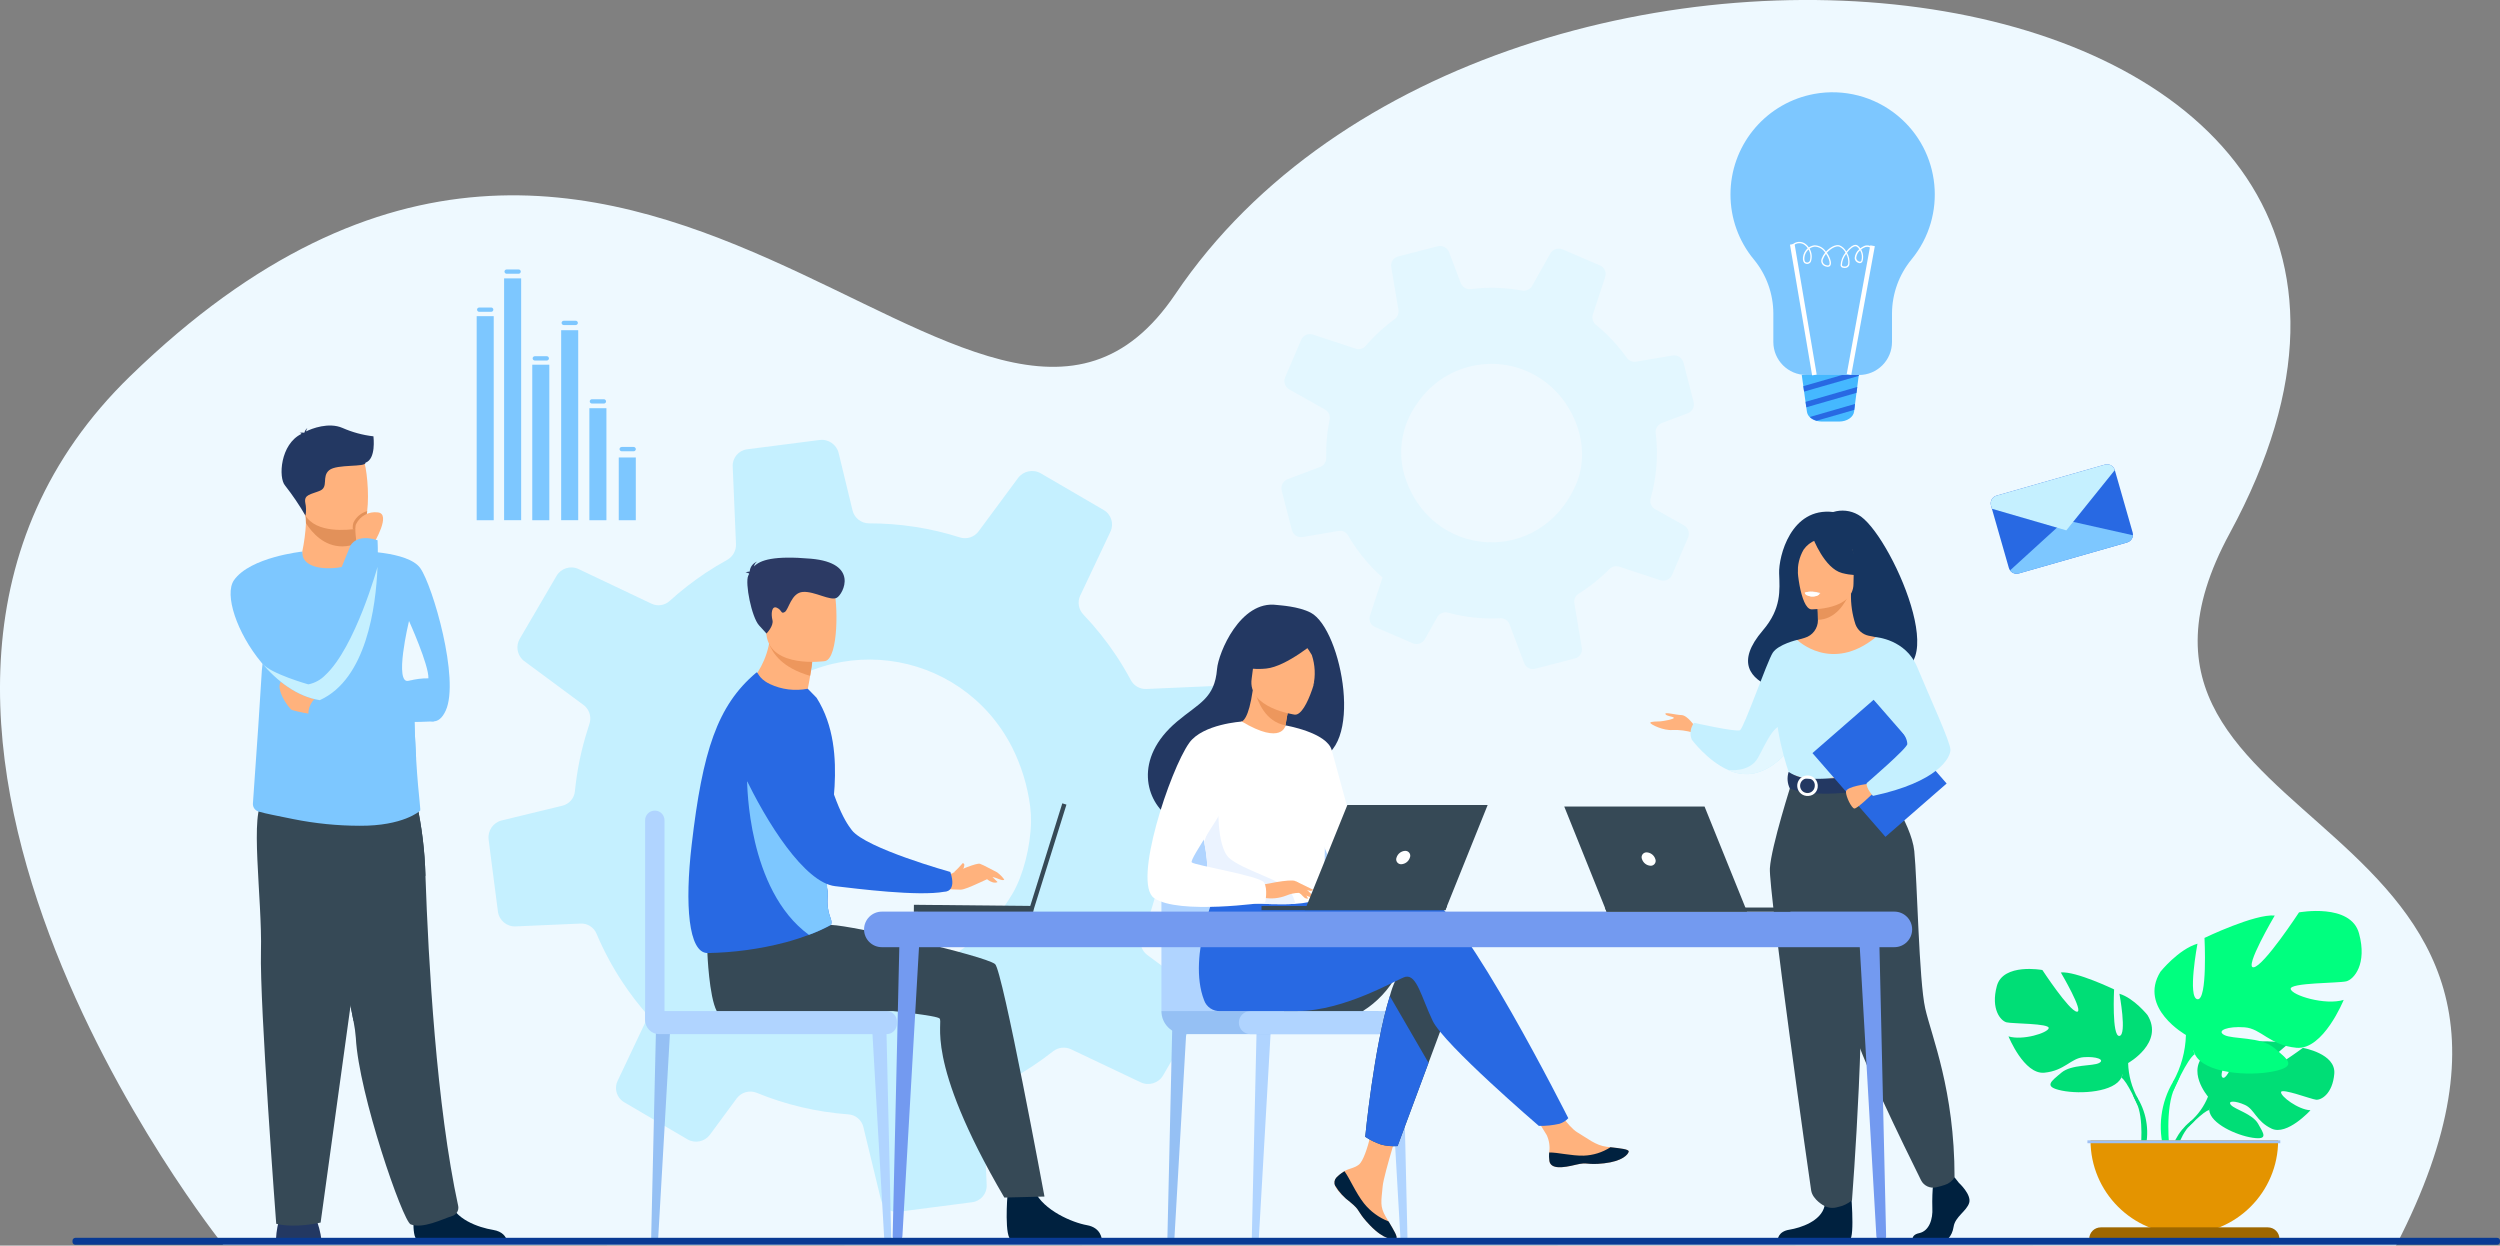 <?xml version="1.0" encoding="utf-8"?>
<!-- Generator: Adobe Illustrator 24.1.2, SVG Export Plug-In . SVG Version: 6.00 Build 0)  -->
<svg version="1.1" xmlns="http://www.w3.org/2000/svg" xmlns:xlink="http://www.w3.org/1999/xlink" x="0px" y="0px"
	 viewBox="0 0 616 306.91" style="enable-background:new 0 0 616 306.91;" xml:space="preserve">
<rect x="0" y="0" width="616" height="306.91" fill="#808080" stroke="none"/>
<style type="text/css">
	.st0{fill:#EEF9FF;}
	.st1{fill:#E3F7FF;}
	.st2{fill:#C5F0FF;}
	.st3{fill:#233862;}
	.st4{fill:#00213F;}
	.st5{fill:#364956;}
	.st6{fill:#7DC7FF;}
	.st7{fill:#FFB27D;}
	.st8{fill:#E2915A;}
	.st9{fill:#00DE76;}
	.st10{fill:#00FF7F;}
	.st11{fill:#E49400;}
	.st12{fill:#9E6700;}
	.st13{fill:#9FC1F4;}
	.st14{fill:#163560;}
	.st15{fill:#E8945B;}
	.st16{fill:#EBF3FA;}
	.st17{fill:#F2CCAA;}
	.st18{fill:#FFFFFF;}
	.st19{fill:#2869E3;}
	.st20{fill:#B0D4FF;}
	.st21{fill:#95C0F4;}
	.st22{fill:#ED975D;}
	.st23{fill:#EBF3FF;}
	.st24{fill:#2C3A64;}
	.st25{fill:#739AF0;}
	.st26{fill:#45B8FF;}
	.st27{fill:#083A94;}
</style>
<g id="BACKGROUND">
	<path id="Path_3013" class="st0" d="M55.01,306.75c0,0-106.68-132.72-22.92-214.08c124.67-121.09,209.51,51,257.53-20.22
		c79.44-117.81,339.32-87.57,259.8,58.92c-41.72,76.86,97.85,65.37,40.96,175.53L55.01,306.75z"/>
	<g id="Group_3834" transform="translate(485.098 327.146)">
		<path id="Path_3014" class="st1" d="M-73.09-185.5l3.85-9.02l0.09-0.22c0.47-1.09,0.03-2.36-1-2.95l-7.14-4.01
			c-0.12-0.06-0.23-0.14-0.33-0.22c-0.71-0.58-1.01-1.53-0.76-2.41c1.48-5.23,1.91-10.71,1.25-16.11c-0.02-0.22-0.02-0.44,0.02-0.66
			c0.14-0.82,0.7-1.5,1.48-1.81l6.4-2.41c0.83-0.32,1.41-1.08,1.5-1.96c0.02-0.27,0-0.55-0.06-0.82l-2.5-9.7
			c-0.31-1.2-1.49-1.96-2.72-1.75l-8.97,1.52c-0.88,0.15-1.77-0.23-2.28-0.96c-0.75-1.05-1.54-2.08-2.4-3.07
			c-1.57-1.83-3.31-3.52-5.18-5.04l-0.01-0.01c-0.77-0.62-1.07-1.64-0.76-2.58l2.89-8.77l0.14-0.44c0.38-1.14-0.18-2.38-1.28-2.85
			l-9.22-3.94c-1.13-0.48-2.43-0.03-3.03,1.03l-4.47,7.95c-0.49,0.88-1.49,1.35-2.48,1.16c-4.17-0.77-8.43-0.89-12.64-0.36
			c-1.07,0.13-2.09-0.49-2.47-1.5l-2.87-7.58c-0.43-1.14-1.66-1.78-2.84-1.47l-9.74,2.51c-1.15,0.3-1.88,1.42-1.68,2.59l1.77,10.54
			c0.15,0.89-0.22,1.8-0.95,2.33c-0.91,0.66-1.79,1.36-2.65,2.1c-1.6,1.37-3.09,2.86-4.46,4.46c-0.6,0.72-1.58,1-2.47,0.7
			l-10.54-3.48c-1.16-0.38-2.41,0.19-2.89,1.3l-3.96,9.25c-0.41,0.98-0.11,2.11,0.72,2.76c0.09,0.07,0.18,0.13,0.28,0.19l8.81,4.96
			c0.82,0.45,1.29,1.35,1.19,2.28c0,0.08-0.02,0.16-0.04,0.24c-0.06,0.24-0.1,0.48-0.13,0.72c-0.54,2.87-0.78,5.78-0.7,8.7
			c0.03,0.98-0.57,1.88-1.5,2.21l-8,3.03c-1.14,0.43-1.77,1.65-1.46,2.83l0.55,2.16l1.95,7.53c0.3,1.18,1.46,1.94,2.67,1.73
			l8.83-1.5c0.94-0.16,1.88,0.29,2.35,1.12c1.28,2.22,2.77,4.31,4.44,6.26c1.25,1.46,2.6,2.82,4.05,4.09l-0.61,1.84l-2.48,7.55
			c-0.31,0.92-0.01,1.94,0.76,2.53c0.16,0.12,0.33,0.23,0.52,0.3l9.28,3.99c1.1,0.46,2.37,0.02,2.96-1.01l3.05-5.43
			c0.52-0.92,1.6-1.38,2.63-1.11c4.2,1.14,8.55,1.61,12.89,1.39c1.01-0.07,1.94,0.54,2.28,1.48l3.62,9.58
			c0.41,1.07,1.56,1.66,2.67,1.38l9.84-2.55c1.16-0.29,1.9-1.43,1.7-2.61l-1.85-10.97c-0.16-0.94,0.27-1.89,1.09-2.39
			c1.78-1.1,3.47-2.35,5.06-3.72c0.87-0.75,1.71-1.53,2.5-2.33c0.62-0.63,1.55-0.85,2.39-0.59l10.11,3.33
			C-74.84-183.81-73.58-184.38-73.09-185.5z M-99.36-227.82c4.55,6.68,5.11,14.23,2.6,20.03c-8.81,20.3-36.14,18.48-42.34-2.44
			c-1.64-5.89-0.54-12.21,3-17.21c6.63-10.21,20.28-13.12,30.49-6.49C-103.14-232.33-101.02-230.25-99.36-227.82L-99.36-227.82z"/>
	</g>
	<g id="Group_3835" transform="translate(289.717 374.904)">
		<path id="Path_3015" class="st2" d="M-3.15-109.9l8.84-15.16l0.21-0.36c1.07-1.84,0.58-4.19-1.13-5.46l-11.79-8.71
			c-0.19-0.14-0.37-0.3-0.53-0.47c-1.13-1.19-1.45-2.94-0.81-4.45c3.8-8.96,5.77-18.59,5.8-28.33c0.01-0.39,0.07-0.79,0.18-1.16
			c0.44-1.42,1.58-2.52,3.03-2.88l11.9-2.85c1.54-0.39,2.74-1.6,3.1-3.15c0.1-0.48,0.13-0.98,0.07-1.47l-2.29-17.78
			c-0.29-2.2-2.21-3.82-4.43-3.72l-16.26,0.71c-1.6,0.07-3.1-0.8-3.84-2.22c-1.1-2.04-2.27-4.03-3.57-5.98
			c-2.39-3.6-5.09-6.98-8.07-10.1l-0.01-0.02c-1.23-1.26-1.54-3.16-0.78-4.74l7.07-14.94l0.35-0.75c0.93-1.94,0.21-4.26-1.65-5.34
			l-15.5-9.04c-1.89-1.1-4.31-0.6-5.62,1.16l-9.7,13.11c-1.07,1.46-2.95,2.06-4.67,1.5c-7.23-2.3-14.77-3.46-22.36-3.45
			c-1.93-0.01-3.61-1.34-4.05-3.22l-3.41-14.09c-0.51-2.12-2.55-3.52-4.71-3.23l-17.85,2.29c-2.1,0.27-3.65,2.11-3.55,4.23
			l0.81,19.11c0.07,1.62-0.78,3.14-2.21,3.93c-1.75,0.96-3.48,2.01-5.18,3.13c-3.14,2.08-6.12,4.4-8.91,6.93
			c-1.23,1.15-3.03,1.43-4.55,0.7l-17.94-8.52c-1.97-0.93-4.32-0.2-5.42,1.67l-9.09,15.55c-0.94,1.65-0.67,3.72,0.67,5.07
			c0.14,0.15,0.29,0.28,0.46,0.39l14.55,10.77c1.36,0.98,2,2.68,1.61,4.31c-0.02,0.15-0.06,0.29-0.12,0.43
			c-0.15,0.41-0.28,0.83-0.39,1.26c-1.6,4.97-2.66,10.1-3.17,15.29c-0.16,1.75-1.44,3.2-3.16,3.59l-14.88,3.61
			c-2.11,0.52-3.5,2.54-3.22,4.7l0.5,3.95l1.79,13.79c0.28,2.17,2.17,3.76,4.35,3.67l16.02-0.7c1.71-0.08,3.28,0.93,3.93,2.51
			c1.79,4.22,3.96,8.27,6.5,12.09c1.9,2.86,4,5.59,6.28,8.15l-1.49,3.13l-6.09,12.86c-0.76,1.56-0.44,3.44,0.8,4.66
			c0.25,0.26,0.54,0.48,0.86,0.65l15.58,9.14c1.85,1.05,4.2,0.56,5.48-1.14l6.61-8.97c1.13-1.52,3.15-2.09,4.91-1.39
			c7.2,2.96,14.82,4.75,22.58,5.32c1.8,0.1,3.32,1.38,3.73,3.14l4.31,17.81c0.49,1.99,2.4,3.3,4.44,3.04l18.04-2.34
			c2.12-0.26,3.69-2.11,3.59-4.25l-0.84-19.88c-0.08-1.71,0.89-3.3,2.46-4c3.41-1.56,6.68-3.4,9.8-5.48
			c1.71-1.14,3.37-2.33,4.95-3.58c1.25-0.98,2.94-1.17,4.38-0.51l17.2,8.16C-6.66-107.28-4.27-108-3.15-109.9z M-40.39-190.88
			c2.33,4.6,3.85,9.57,4.51,14.69c0.16,1.28,0.23,2.56,0.21,3.85c-0.12,5.94-1.91,13.13-4.54,17.59
			c-20.16,34.08-68.28,24.78-74.63-13.74c-0.1-0.63-0.19-1.27-0.27-1.91c-0.78-6.02,1.13-15.29,4.16-20.53
			c1.52-2.64,3.28-5.12,5.27-7.43C-86.56-220.35-53.03-215.46-40.39-190.88L-40.39-190.88z"/>
	</g>
	<path id="Path_3016" class="st3" d="M79.23,305.61c-0.26-2.01-0.78-3.97-1.56-5.84c-1.09-2.18-8.02-0.79-8.02-0.79
		s-1.39,1.19-1.68,6.73L79.23,305.61z"/>
	<path id="Path_3017" class="st4" d="M102.83,305.56c-1.63-0.99-0.7-8.4-0.7-8.4s7.58-6.07,8.63-1.42s7.2,6.73,10.71,7.3
		c2.42,0.39,3.17,1.73,3.4,2.53L102.83,305.56z"/>
	<path id="Path_3018" class="st5" d="M87.12,251.66c0.27,1.35,0.45,2.72,0.56,4.1c0.71,13.75,11.58,45.2,13.52,45.93
		c3.01,1.14,7.75-1.28,10.22-2.07c1.04-0.31,1.68-1.35,1.49-2.42c-5.38-24.75-7.36-60.39-8.08-81.49
		c-0.16-6.05-0.89-12.06-2.19-17.97c0,0-26.51-7.07-26.67,1.88C75.83,207.54,84.76,238.6,87.12,251.66z"/>
	<path id="Path_3019" class="st5" d="M87.12,251.66l17.71-35.94c-0.16-6.05-0.89-12.06-2.19-17.97c0,0-26.51-7.07-26.67,1.88
		C75.83,207.54,84.76,238.6,87.12,251.66z"/>
	<path id="Path_3020" class="st5" d="M93.02,199.65L79,301.24c0,0-6.15,1.48-10.94,0.3c0,0-4.1-54.03-3.76-67.09
		c0.34-13.06-2.95-34.95,0.75-37.36C68.74,194.67,93.02,199.65,93.02,199.65z"/>
	<path id="Path_3021" class="st6" d="M62.32,197.96c-0.07,0.92,0.52,1.75,1.4,2.01c1.95,0.57,4.21,0.96,8.56,1.86
		c5.38,1.08,10.84,1.63,16.33,1.64c10.74,0.07,14.8-3.63,14.8-3.63c0.46,0.01-0.24-2.24-0.88-12.92c-0.22-3.62-0.42-8.21-0.57-14
		c-0.14-5.22-0.23-11.41-0.23-18.77c-0.01-8.84-13.7-18.36-13.95-18.36l0,0c0,1.27-2.01,3.62-5.1,3.83
		c-3.67,0.24-8.17-1.59-8.17-3.7c0-0.02-6.63,10.61-8.99,21.94c-0.3,1.44-0.53,2.95-0.71,4.55
		C64.23,167.21,64.77,163.78,62.32,197.96z"/>
	<path id="Path_3022" class="st6" d="M87.76,135.79c0,0,12.73-0.11,15.79,4.19s9.78,27.41,6.28,35.1s-10.07-3.18-13.71-7.89
		S87.76,135.79,87.76,135.79z"/>
	<path id="Path_3023" class="st7" d="M87.89,133.84l-0.01,1.32c0,0,0.36,4.12-4.71,4.72s-8.84-0.76-8.7-3.93
		c0.49-2.32,0.8-4.67,0.92-7.03c0.01-0.82-0.05-1.65-0.18-2.46l9.82-0.2l2.89,0.47L87.89,133.84z"/>
	<path id="Path_3024" class="st8" d="M87.93,126.73l-0.04,7.12c-1.11,0.52-2.32,0.78-3.54,0.78c-4.51,0-7.43-3.31-8.96-5.71
		c0.01-0.82-0.05-1.65-0.18-2.46l9.82-0.2L87.93,126.73z"/>
	<path id="Path_3025" class="st7" d="M74.46,124.87c1.14,6.13,9.05,5.93,12.47,5.54c0.96-0.11,1.57-0.23,1.57-0.23
		c1.09-0.29,1.69-2,1.97-4.24c0.56-4.43-0.15-10.93-0.9-12.6c-1.13-2.5-3.25-5.21-11.22-3.26S73,117.01,74.46,124.87z"/>
	<path id="Path_3026" class="st0" d="M100.78,153.01c0,0,4.92,10.87,4.78,14.13c-1.61-0.02-3.22,0.18-4.78,0.61
		C96.93,168.91,100.78,153.01,100.78,153.01z"/>
	<path id="Path_3027" class="st3" d="M92.02,107.51c-2.64-0.3-5.21-1-7.64-2.07c-3.36-1.46-7.59,0.15-8.97,0.87
		c0.05-0.3,0.16-0.58,0.33-0.83c-0.35,0.26-0.6,0.63-0.71,1.05c-0.06,0.05-0.09,0.08-0.08,0.09c-0.38-0.07-0.78-0.05-1.15,0.07
		c0,0,0.32-0.04,0.43,0.16c0.01,0.02,0.03,0.04,0.05,0.06c-5.24,2.53-5.72,10.81-4.04,12.72c1.85,2.36,3.53,4.84,5.03,7.43
		c0.2-1.06,0.18-2.14-0.05-3.19c-0.37-2.03,1.38-2.03,3.6-2.95s0.37-3.5,2.3-5.07s9.03-0.65,8.94-1.84
		C92.71,113.06,92.02,107.78,92.02,107.51z"/>
	<path id="Path_3028" class="st6" d="M72.86,173.38c2.08,8.35,24.56,12.66,29.67,13.54c-0.22-3.62-0.42-8.21-0.57-14L72.86,173.38z"
		/>
	<path id="Path_3029" class="st7" d="M77.79,176.09c-1.98-0.23-3.93-0.61-5.85-1.14c-0.86-0.43-4.77-6-2.21-7.42
		s9.45,4.28,9.45,4.28L77.79,176.09z"/>
	<path id="Path_3030" class="st6" d="M106.88,177.75c0,0-18.5,1-30.91-1.66c-0.06-2.32,1.39-4.42,3.59-5.18c0,0,19.35-4.1,24-2.96
		S106.88,177.75,106.88,177.75z"/>
	<path id="Path_3031" class="st6" d="M64.4,163.23c3.84,4.63,8.86,8.41,14.39,9.29l0,0c1.09-1.87,1.57-4.03,1.37-6.18
		c-0.19-2.03-0.89-3.98-2.02-5.67c-0.43-0.69-0.8-1.43-1.09-2.19c-3.02-7.71-2.57-22.57-2.57-22.57s-12.83,1.34-16.83,7.05
		C55.21,146.47,58.34,155.91,64.4,163.23z"/>
	<path id="Path_3032" class="st8" d="M86.94,130.41c0.96-0.11,1.57-0.23,1.57-0.23c1.09-0.29,1.69-2,1.97-4.24
		c-1.45,0.4-2.67,1.4-3.35,2.74C86.93,129.24,86.87,129.83,86.94,130.41z"/>
	<path id="Path_3033" class="st7" d="M92.1,133.88c0,0,4.43-7.31,0.98-7.63c-2.21-0.28-4.35,0.88-5.33,2.87
		c-0.5,0.86,0.13,4.72,0.13,4.72L92.1,133.88z"/>
	<path id="Path_3034" class="st6" d="M75.22,166.1c0.13,0.88,0.39,1.73,0.76,2.54c0.67,1.47,1.63,2.79,2.82,3.89l0,0
		c11.51-5.19,13.84-23.03,14.23-32.83c0.16-3.94,0-6.58,0-6.58c-5.19-1.72-6.65,1.27-6.65,1.27s-6.13,14.58-9.31,24.1
		C75.84,162.13,75.06,165.03,75.22,166.1z"/>
	<path id="Path_3035" class="st2" d="M64.4,163.23c3.84,4.63,8.86,8.41,14.39,9.29l0,0c11.51-5.19,13.84-23.03,14.23-32.83
		c0,0-5.45,19.75-12.86,26.65c-1.13,1.17-2.6,1.97-4.19,2.29c0,0-9.35-2.64-11.31-5.13C64.59,163.4,64.51,163.31,64.4,163.23z"/>
	<g id="Group_3843" transform="translate(660.883 491.012)">
		<g id="Group_3838" transform="translate(43.005 32.118)">
			<path id="Path_3036" class="st9" d="M-159.84-252.93c0,0-5.63-6.57-0.35-10.74c0,0,3.86-2.33,7-2.15c0,0-4.46,7.47-3.01,8.22
				s4.37-8.69,4.37-8.69s8.78-0.85,11.6,0.51c0,0-7.5,6.14-5.92,6.51s9.69-5.66,9.69-5.66s8.17,1.39,7.74,6.38
				c-0.43,4.98-3.25,6.52-4.49,6.39s-8.48-2.9-8.63-1.88s4.2,4.33,7.25,4.48c0,0-5.76,6.35-9.59,4.52s-4.16-4.74-6.54-5.83
				s-4.42-1.09-3.44,0.02s5.3,2.19,6.67,4.61s2.59,4.04-1.37,3.45s-10.4-3.49-10.68-6.81L-159.84-252.93z"/>
			<g id="Group_3837" transform="translate(0 8.085)">
				<path id="Path_3037" class="st9" d="M-132.74-266.51c0,0-22.19-0.85-27.09,5.49c-0.95,2.39-2.47,4.52-4.42,6.2l-0.52,1.42
					c0,0,3.85-4.05,5.22-4.3C-159.56-257.7-161.71-265.56-132.74-266.51z"/>
				<path id="Path_3038" class="st9" d="M-164.26-254.82c-2.98,2.43-4.82,5.98-5.09,9.82l0.86,0.08c0,0,1.52-6.51,4.27-9.05
					C-161.46-256.52-164.26-254.82-164.26-254.82z"/>
			</g>
		</g>
		<g id="Group_3840" transform="translate(0 14.291)">
			<path id="Path_3039" class="st9" d="M-136.51-243.37c0,0,8.95-5.01,4.77-11.82c0,0-3.34-4.18-6.92-5.25c0,0,1.91,10.15,0,10.39
				s-1.31-11.46-1.31-11.46s-9.43-4.54-13.13-4.18c0,0,5.85,9.91,3.94,9.67c-1.91-0.24-8.48-10.27-8.48-10.27s-9.67-1.79-11.22,3.94
				s0.96,8.59,2.39,8.95s10.62,0.24,10.39,1.43s-6.45,3.1-9.91,2.03c0,0,3.82,9.43,8.83,8.95s6.56-3.58,9.67-3.82
				s5.37,0.6,3.82,1.43s-6.8,0.27-9.31,2.4s-4.54,3.44,0.12,4.4s13.01,0.36,14.68-3.22L-136.51-243.37z"/>
			<g id="Group_3839" transform="translate(4.906 5.995)">
				<path id="Path_3040" class="st9" d="M-169.35-266.55c0,0,25.07,8.12,27.93,17.19c0.09,3.05,0.9,6.04,2.39,8.71v1.79
					c0,0-2.63-6.09-4.06-6.92C-143.09-245.78-137.48-253.66-169.35-266.55z"/>
				<path id="Path_3041" class="st9" d="M-139.03-240.65c2.33,3.92,2.93,8.63,1.66,13.02l-1-0.27c0,0,0.97-7.87-1.06-11.83
					S-139.03-240.65-139.03-240.65z"/>
			</g>
		</g>
		<g id="Group_3842" transform="translate(39.324 0)">
			<path id="Path_3042" class="st10" d="M-161.59-235.99c0,0-11.8-6.61-6.29-15.58c0,0,4.41-5.51,9.13-6.92c0,0-2.52,13.37,0,13.69
				s1.73-15.11,1.73-15.11s12.43-5.98,17.31-5.51c0,0-7.71,13.06-5.19,12.75s11.17-13.53,11.17-13.53s12.75-2.36,14.79,5.19
				c2.05,7.55-1.26,11.33-3.15,11.8s-14,0.31-13.69,1.89s8.5,4.09,13.06,2.68c0,0-5.03,12.43-11.65,11.8s-8.65-4.72-12.75-5.04
				s-7.08,0.79-5.03,1.89s8.97,0.36,12.27,3.17s5.98,4.54-0.16,5.8s-17.15,0.47-19.35-4.25L-161.59-235.99z"/>
			<g id="Group_3841" transform="translate(1.525 7.902)">
				<path id="Path_3043" class="st10" d="M-126.3-266.55c0,0-33.04,10.7-36.82,22.66c-0.11,4.03-1.19,7.97-3.15,11.49v2.36
					c0,0,3.46-8.03,5.35-9.13C-160.91-239.17-168.31-249.56-126.3-266.55z"/>
				<path id="Path_3044" class="st10" d="M-166.27-232.4c-3.07,5.17-3.86,11.38-2.19,17.16l1.31-0.35c0,0-1.27-10.38,1.39-15.59
					S-166.27-232.4-166.27-232.4z"/>
			</g>
		</g>
		<path id="Path_3045" class="st11" d="M-122.67-186.92c12.77,0,23.12-10.35,23.12-23.12h-46.23
			C-145.78-197.27-135.43-186.92-122.67-186.92z"/>
		<path id="Path_3046" class="st12" d="M-99.23-185.74h-46.87c0-1.58,1.28-2.85,2.85-2.85l0,0h41.17
			C-100.5-188.59-99.23-187.31-99.23-185.74L-99.23-185.74L-99.23-185.74z"/>
		<rect id="Rectangle_6317" x="-146.54" y="-210.03" class="st13" width="47.52" height="0.71"/>
	</g>
	<path id="Path_3047" class="st14" d="M457.82,126.82c-1.86-1.06-4.08-1.29-6.13-0.66c-10.41-1.22-13.45,10.92-13.31,15.1
		s0.62,8.66-4.03,14.09c-13.43,15.68,14.7,16.37,14.7,16.37c0.24-12.53,15.25-7.96,14.6-6.69
		C482.89,169.66,465.56,130.84,457.82,126.82z"/>
	<path id="Path_3048" class="st7" d="M417.65,179.04c0,0-1.83-2.79-3.31-2.84s-4.21-0.82-3.99-0.27s1.91,0.6,2.08,0.93
		s-2.51,0.82-3.28,0.88s-2.57,0-2.51,0.38s3.25,1.97,5.51,1.75c1.71-0.06,3.41,0.16,5.04,0.66L417.65,179.04z"/>
	<path id="Path_3049" class="st2" d="M444.14,179.94c-0.8,1.5-1.74,2.91-2.8,4.23c-2.18,2.72-5.53,5.87-9.74,6.49
		c-1.98,0.25-3.99-0.08-5.79-0.94h-0.01c-5.11-2.27-8.96-7.49-8.96-7.49c-0.55-1.38-0.33-2.95,0.57-4.13c0,0,10.33,2.32,11.31,1.83
		s6.72-17.02,8.09-19.1s6.02-3.16,6.02-3.16L444.14,179.94z"/>
	<path id="Path_3050" class="st1" d="M441.33,184.18c-2.18,2.72-5.53,5.87-9.74,6.49c-1.98,0.25-3.99-0.08-5.79-0.94
		c0.2,0.03,5.31,0.66,7.35-2.99c2.08-3.72,4.32-9.62,7.41-7.65C441.89,179.95,441.83,182.06,441.33,184.18z"/>
	<path id="Path_3051" class="st4" d="M482.67,291.45c0,0,3.15,2.88,2.54,4.92s-3.46,3.41-3.84,5.9s-1.92,3.86-3.31,3.86h-6.6
		c0,0-1.02-1.76,1.44-2.29s3.39-3.46,3.23-6.19c-0.06-2.12,0.01-4.25,0.23-6.36l5.23-1.21L482.67,291.45z"/>
	<path id="Path_3052" class="st4" d="M456,292.67c0,0,1.13,12.19-0.25,12.87l-17.71-0.04c0,0,0-2.04,2.84-2.5s7.84-2.12,8.69-5.83
		S456,292.67,456,292.67z"/>
	<path id="Path_3053" class="st7" d="M468.62,205.25c-3.64-8.17-5.87-10.52-5.45-13.05c0.32-1.89-0.97-35.2-0.97-35.2
		c-0.43-0.13-1.3-0.25-1.77-0.36c-1.5-0.32-2.72-1.39-3.25-2.82c-0.79-2.43-1.16-4.97-1.1-7.52l-0.47,0.09l-7.85,1.55
		c0,0,0.18,2.47,0.18,4.8v0.06c0.01,2.02-1.32,3.8-3.26,4.36c-0.99,0.29-1.85,0.53-1.85,0.53c-1.8,5.41-2.95,11.01-3.43,16.68
		c-0.55,8.45,5.24,12.13-0.04,29.02C433.96,220.64,470.63,209.76,468.62,205.25z"/>
	<path id="Path_3054" class="st15" d="M447.76,147.93c0,0,0.18,2.47,0.18,4.8c4.39-0.12,6.71-4.13,7.67-6.35L447.76,147.93z"/>
	<path id="Path_3055" class="st7" d="M446.3,150.14c0,0,10.39,0.17,10.4-6.3s1.35-10.81-5.28-11.19s-7.93,2.09-8.46,4.25
		S443.59,149.93,446.3,150.14z"/>
	<path id="Path_3056" class="st14" d="M446.68,132.48c0,0,2.84,7.59,7.21,8.72s6.26-0.05,6.26-0.05c-2.15-1.89-3.58-4.48-4.04-7.31
		C456.11,133.85,448.83,128.87,446.68,132.48z"/>
	<path id="Path_3057" class="st14" d="M447.39,133.1c-1.2,0.46-2.24,1.27-2.98,2.33c-1.05,1.8-1.54,3.87-1.41,5.94
		c0,0-2.14-5.16,0.27-8.08C445.82,130.19,447.39,133.1,447.39,133.1z"/>
	<path id="Path_3058" class="st16" d="M448.56,146.12c-0.54,0.61-1.34,0.94-2.15,0.88c-0.68-0.04-1.29-0.44-1.6-1.06
		C446.05,145.66,447.35,145.72,448.56,146.12z"/>
	<path id="Path_3059" class="st2" d="M469.62,171.73c0.16,2.73,0.16,5.46,0,8.19c-0.18,2.96-3.17,6.92-3.59,7.9
		c-1.07,2.46-2.27,2.86-2.27,2.86l-9.3,2.28l-3.27,0.8l-10.31-3.08c0,0-4.7-13.11-2.81-20.49c1.09-4.34,2.69-8.54,4.77-12.5
		c0,0,8.41,8.24,19.37-0.7L469.62,171.73z"/>
	<path id="Path_3060" class="st17" d="M466.9,181.12c-0.03,2.26-0.32,4.51-0.87,6.7c-1.07,2.46-2.27,2.86-2.27,2.86l-9.3,2.28
		l-4.04-1.19c0,0,13.48-2.04,11.99-13.64L466.9,181.12z"/>
	<path id="Path_3061" class="st5" d="M441.53,192.66c0,0-5.11,15.89-5.43,21.3s9.76,76.87,10.17,79.36c0.38,2.35,3.3,3.85,3.3,3.85
		c1.01,0.5,2.18,0.59,3.26,0.25c1.28-0.26,2.48-0.82,3.5-1.65c0,0,3.97-50.96,1.51-69.17c-1.5-11.26-2.33-22.59-2.49-33.95
		L441.53,192.66z"/>
	<path id="Path_3062" class="st5" d="M463.17,192.19c0,0,7.79,10.45,8.51,17.51s1.14,31.88,2.69,38.76s7.23,20.14,7.23,41.62
		c-0.54,0.91-1.4,1.58-2.42,1.89c-0.7,0.23-1.41,0.43-2.12,0.59c-1.5,0.34-3.05-0.39-3.73-1.77c-3.84-7.74-16.08-32.69-16.71-37.87
		c-0.44-3.67-4.31-27.92-12.74-42.16c-2.02-3.42,1.24-17.01,1.24-17.01L463.17,192.19z"/>
	<path id="Path_3063" class="st18" d="M448.33,146.3c0,0-0.18,0.76-2.08,0.65c0,0-1.59-0.1-1.54-0.94
		C445.91,145.66,447.2,145.76,448.33,146.3z"/>
	<path id="Path_3064" class="st3" d="M440.72,190.21c1.82,1.17,3.96,1.77,6.12,1.7c4.86,0.1,16.92-1.24,16.92-1.24
		c0.33,0.99,0.5,2.03,0.51,3.08c0,0-14.72,3.71-23.25,0.54C440.39,193.02,440.28,191.56,440.72,190.21z"/>
	<g id="Group_3844" transform="translate(36.814 65.261)">
		<path id="Path_3065" class="st18" d="M408.86,130.85c-1.39,0.17-2.65-0.81-2.82-2.2s0.81-2.65,2.2-2.82
			c1.39-0.17,2.65,0.81,2.82,2.2c0.01,0.1,0.02,0.21,0.02,0.31C411.15,129.64,410.16,130.76,408.86,130.85z M408.86,126.56
			c-0.98-0.18-1.92,0.47-2.1,1.46c-0.18,0.98,0.47,1.92,1.46,2.1c0.98,0.18,1.92-0.47,2.1-1.46c0.02-0.11,0.03-0.21,0.03-0.32
			C410.42,127.44,409.76,126.64,408.86,126.56L408.86,126.56z"/>
	</g>
	
		<rect id="Rectangle_6318" x="453.08" y="175.64" transform="matrix(0.754 -0.657 0.657 0.754 -10.43 350.802)" class="st19" width="20" height="27.37"/>
	<path id="Path_3066" class="st7" d="M460.35,193.13c0,0-5.53,0.65-5.51,1.96s1.38,4.01,2.06,4.13s4.5-3.64,4.5-3.64L460.35,193.13z
		"/>
	<path id="Path_3067" class="st2" d="M462.2,156.99c0,0,7.38,0.52,10.2,7.39s8.19,18.42,8.19,20.36s-3,7.93-19.09,11.37
		c0,0-1.67-1.75-1.56-3.14c0,0,10.05-8.63,10.02-9.64c-0.05-1.91-1.65-4.43-10.47-13.25C457.1,167.68,462.2,156.99,462.2,156.99z"/>
	<path id="Path_3068" class="st19" d="M521.09,115.83l4.4,15.38c0.3,1.05-0.31,2.15-1.36,2.45l-26.7,7.64
		c-1.05,0.3-2.14-0.31-2.45-1.36l-4.4-15.37c-0.3-1.05,0.31-2.15,1.36-2.45c0,0,0,0,0,0l26.7-7.64
		C519.69,114.18,520.78,114.78,521.09,115.83z"/>
	<path id="Path_3069" class="st6" d="M525.56,131.89c-0.06,0.83-0.63,1.54-1.43,1.77l-26.7,7.64c-0.81,0.23-1.67-0.07-2.15-0.76
		l13.6-12.39L525.56,131.89z"/>
	<path id="Path_3070" class="st2" d="M521.09,115.83l-11.95,14.85l-18.32-5.32l-0.23-0.79c-0.3-1.05,0.31-2.15,1.36-2.45
		c0,0,0,0,0,0l26.7-7.64C519.69,114.18,520.78,114.78,521.09,115.83z"/>
	<g id="Group_3851" transform="translate(455.522 468.231)">
		<g id="Group_3848" transform="translate(22.285 50.286)">
			<path id="Path_3071" class="st20" d="M-168.48-212.81h-0.08c-0.44,0-0.8-0.36-0.8-0.8c0-0.01,0-0.01,0-0.02l1.21-52.51l3.57-0.42
				l-3.04,52.93C-167.64-213.16-168.02-212.81-168.48-212.81z"/>
		</g>
		<g id="Group_3849" transform="translate(1.489 50.286)">
			<path id="Path_3072" class="st21" d="M-168.48-212.81h-0.08c-0.44,0-0.8-0.36-0.8-0.8c0-0.01,0-0.01,0-0.02l1.21-52.51l3.57-0.42
				l-3.04,52.93C-167.64-213.16-168.02-212.81-168.48-212.81z"/>
		</g>
		<g id="Group_3850" transform="translate(55.845 50.286)">
			<path id="Path_3073" class="st20" d="M-165.45-212.81h0.08c0.44,0,0.8-0.36,0.8-0.8c0-0.01,0-0.01,0-0.02l-1.21-52.51l-3.57-0.42
				l3.04,52.93C-166.28-213.16-165.9-212.81-165.45-212.81z"/>
		</g>
		<path id="Path_3074" class="st20" d="M-169.35-219.1v-35.98c0-6.33,5.13-11.46,11.46-11.46h25.92c6.33,0,11.46,5.13,11.46,11.46
			v37.36L-169.35-219.1z"/>
		<path id="Rectangle_6319" class="st21" d="M-169.35-219.1h53.5l0,0v5.68l0,0h-47.82C-166.81-213.42-169.35-215.97-169.35-219.1
			C-169.35-219.1-169.35-219.1-169.35-219.1L-169.35-219.1L-169.35-219.1z"/>
		<path id="Rectangle_6320" class="st20" d="M-147.43-219.1h37.28c1.57,0,2.84,1.27,2.84,2.84l0,0l0,0c0,1.57-1.27,2.84-2.84,2.84
			l0,0h-37.28c-1.57,0-2.84-1.27-2.84-2.84c0,0,0,0,0,0l0,0C-150.27-217.83-149-219.1-147.43-219.1
			C-147.43-219.1-147.43-219.1-147.43-219.1z"/>
	</g>
	<path id="Path_3075" class="st5" d="M344.2,240.16c-1.98,3.66-4.86,6.75-8.39,8.96h-19.43
		C316.38,249.12,347.03,235.23,344.2,240.16z"/>
	<path id="Path_3076" class="st7" d="M329.27,290.17c-0.47,0.52-0.6,1.27-0.32,1.92c0,0,0,0.01,0,0.01
		c0.46,1.28,1.99,2.71,3.77,4.14c0.23,0.18,0.43,0.35,0.6,0.5c0.05,0.04,0.09,0.08,0.14,0.12s0.07,0.06,0.1,0.09
		c1.66,1.53,1.04,1.88,4.02,4.98c3.4,3.54,5.74,3.6,6.4,3.28c0.56-0.28-0.58-2.15-1.85-4.26c-0.06-0.1-0.12-0.2-0.19-0.31
		c-0.17-0.28-0.34-0.56-0.5-0.85c-1.48-2.54-1.1-3.73-0.75-7.5c0.29-3.07,4.77-17.14,4.77-17.14l-6.51-1.12
		c0,0-1.96,11.2-4.12,12.93c-1.16,0.92-2.45,0.93-3.56,1.61c-0.08,0.05-0.16,0.1-0.23,0.15
		C330.39,289.14,329.8,289.62,329.27,290.17z"/>
	<path id="Path_3077" class="st4" d="M329.27,290.17c-0.47,0.52-0.6,1.27-0.32,1.92c0,0,0,0.01,0,0.01
		c0.97,1.62,2.25,3.02,3.78,4.13c0.22,0.19,0.42,0.36,0.6,0.52c0.05,0.04,0.09,0.08,0.14,0.12s0.07,0.06,0.1,0.09
		c1.66,1.53,1.04,1.88,4.02,4.98c3.4,3.54,5.74,3.6,6.4,3.28c0.56-0.28-0.58-2.15-1.85-4.26c-2.38-0.93-4.47-2.47-6.06-4.46
		c-2.05-2.61-3.41-5.96-4.8-7.91c-0.08,0.05-0.16,0.1-0.23,0.15C330.39,289.14,329.8,289.62,329.27,290.17z"/>
	<path id="Path_3078" class="st7" d="M381.77,286.11c0.4,2.01,3.27,1.68,6.47,0.89s2.44,0.15,7-0.36s5.94-2.2,6.07-2.88
		c0.13-0.6-2.13-0.81-4.54-1.09c-0.3-0.03-0.61-0.07-0.91-0.11c-2.73-0.34-4.72-2.1-7.2-3.55c-2.34-1.37-5.84-6.94-5.84-6.94
		l-6.25,0.49c0,0,3.28,4.98,4.55,7.14c0.61,1.33,0.83,2.81,0.61,4.26C381.65,284.68,381.66,285.4,381.77,286.11z"/>
	<path id="Path_3079" class="st4" d="M388.24,287c3.2-0.78,2.44,0.15,7-0.36s5.94-2.2,6.07-2.88c0.13-0.6-2.13-0.81-4.54-1.09
		l-0.02,0.05c-1.95,1.25-4.21,1.95-6.52,2.03c-3.09,0.07-6.36-0.81-8.5-0.78c-0.08,0.71-0.06,1.43,0.05,2.14
		C382.18,288.12,385.04,287.78,388.24,287z"/>
	<path id="Path_3080" class="st5" d="M357.83,246.16l-5.84,15.71l-7.63,20.52c-1.36,0.1-2.73-0.02-4.05-0.37
		c-1.38-0.47-2.7-1.11-3.92-1.91c0,0,2.12-22.03,6.07-34.68c0.68-2.64,1.83-5.13,3.4-7.35
		C351.99,230.85,357.83,246.16,357.83,246.16z"/>
	<path id="Path_3081" class="st19" d="M351.9,221.2c-3.83-1.23-14.74,0.35-25.7,2.5l-2.3-3.79l-23.68-1.85
		c0,0-7.81,17.33-3.54,28.37c0.58,1.7,2.22,2.8,4.01,2.7c0,0,0.34,0,0.35,0s14.09-0.01,18.67-0.01c11.78,0,24.92-8.09,26.62-8.44
		c2.78-0.56,3.9,5.01,6.68,10.85c2.78,5.84,26.16,25.89,26.16,25.89c1.71,0.04,3.41-0.14,5.08-0.52c0.83-0.26,1.59-0.73,2.18-1.38
		C386.43,275.53,360.52,223.99,351.9,221.2z"/>
	<path id="Path_3082" class="st3" d="M322.97,150.97c-3.03-1.59-7.65-1.81-8.4-1.91c-8.97-1.21-14.37,11.83-14.69,15.78
		c-0.58,7.28-4.44,8.39-9.86,12.95c-10.87,9.14-7.68,19.77-1.74,23.72c3.57,2.37,9.85,0,9.85,0c0.09,0.06,17.19-9.56,25.63-14.2
		C336.4,185.51,330.7,155.03,322.97,150.97z"/>
	<path id="Path_3083" class="st7" d="M316.69,183.35c0.04,0.02-4.15,1.45-6.95,0.21c-2.63-1.16-4.63-5.5-4.59-5.5
		c1.2-0.06,2.51-1.1,3.53-7.97l0.51,0.18l8.57,3.09c0,0-0.62,2.75-1.02,5.37C316.41,180.94,316.23,183.04,316.69,183.35z"/>
	<path id="Path_3084" class="st22" d="M317.77,173.36c0,0-0.62,2.75-1.02,5.37c-4.93-0.89-6.86-5.79-7.55-8.46L317.77,173.36z"/>
	<path id="Path_3085" class="st7" d="M319.05,176.09c0,0-11.73-1.58-10.64-8.87s0.31-12.41,7.85-11.71s8.57,3.7,8.8,6.22
		S322.13,176.32,319.05,176.09z"/>
	<path id="Path_3086" class="st3" d="M324.63,157.74c0,0-7.51,6.47-12.62,6.99s-7.04-1.12-7.04-1.12c2.04-1.82,3.68-4.05,4.82-6.53
		c0.53-1.19,1.66-2,2.96-2.12C316.4,154.65,323.32,154.51,324.63,157.74z"/>
	<path id="Path_3087" class="st3" d="M319.93,157.16c1.3,1.24,2.41,2.67,3.3,4.23c0.81,2.44,0.94,5.04,0.38,7.55
		c0,0,3.92-7.61,1.7-11.31C322.97,153.71,319.93,157.16,319.93,157.16z"/>
	<path id="Path_3088" class="st18" d="M326.57,200.64c-0.35,23.75-0.1,18.79-2.7,21.04c-0.63,0.54-2.39,0.87-4.7,1.02
		c-7.28,0.48-20.08-0.72-20.57-2.06c-1.68-4.66-0.49-6.1-1.9-13.23c-0.15-0.76-0.33-1.58-0.54-2.47c-1.17-4.9-2.31-6.56,1.84-14.43
		c3.76-7.13,7.67-12.91,8.02-12.7c9.92,5.89,10.72,0.94,10.72,0.94S326.75,189.05,326.57,200.64z"/>
	<path id="Path_3089" class="st19" d="M351.99,261.88l-7.63,20.52c-1.36,0.1-2.73-0.02-4.05-0.37c-1.38-0.47-2.7-1.11-3.92-1.91
		c0,0,2.12-22.03,6.07-34.68L351.99,261.88z"/>
	<path id="Path_3090" class="st18" d="M316.75,178.74c0,0,10.21,1.73,11.4,6.13s8.25,30.23,8.25,30.23s-5.19,0.93-7.59-1.46
		s-8.34-22.24-8.34-22.24L316.75,178.74z"/>
	<path id="Path_3091" class="st23" d="M319.18,222.7c-7.28,0.48-20.08-0.72-20.57-2.06c-1.68-4.66-0.49-6.1-1.9-13.23l3.51-9.89
		c0,0-0.58,11.01,2.67,13.91s13.3,5.59,14.88,8.01C318.45,220.41,318.93,221.52,319.18,222.7z"/>
	<path id="Path_3092" class="st7" d="M310.83,218.06c0,0,7.19-1.6,8.34-0.96s3.99,2.96,4.35,3.77s-2.58-0.61-3.54-0.87
		c-1.05,0.03-2.08,0.26-3.05,0.67c-1.74,0.68-3.63,0.87-5.47,0.55L310.83,218.06z"/>
	<path id="Path_3093" class="st18" d="M306.02,177.79c0,0-9.65,0.59-12.99,5.25c-4.7,6.56-14.03,34.5-8.68,38.23
		c6.02,4.2,27.39,1.1,27.39,1.1s0.71-3.32-0.28-4.93s-17.07-4.21-17.81-4.95s9.28-14.47,9.28-16.7S306.02,177.79,306.02,177.79z"/>
	<path id="Path_3094" class="st7" d="M319.52,219.1c0.59,0.79,1.26,1.52,2,2.17c0.25,0.13,0.53,0.2,0.81,0.17l-1.01-1.83
		L319.52,219.1z"/>
	<path id="Path_3095" class="st7" d="M319.18,217.1l4.38,2.13c-0.17,0.22-0.45,0.32-0.72,0.28c-0.65-0.11-1.28-0.29-1.9-0.52
		L319.18,217.1z"/>
	<g id="Group_3853">
		<path id="Path_3096" class="st5" d="M321.52,224.25h34.62l10.42-25.9h-34.57L321.52,224.25z"/>
		<path id="Path_3097" class="st5" d="M356.55,223.24h-45.72v1.01h45.32L356.55,223.24z"/>
	</g>
	<path id="Path_3098" class="st18" d="M347.4,211.3c0.25-0.61-0.05-1.31-0.66-1.56c-0.16-0.07-0.34-0.09-0.51-0.09
		c-0.98,0.05-1.83,0.71-2.12,1.65c-0.25,0.61,0.05,1.31,0.66,1.56c0.16,0.07,0.34,0.09,0.51,0.09
		C346.26,212.89,347.11,212.24,347.4,211.3z"/>
	<path id="Rectangle_6321" class="st20" d="M161.35,199.73L161.35,199.73c1.32,0,2.38,1.07,2.38,2.38l0,0v49.07
		c0,1.32-1.07,2.39-2.38,2.39l0,0c-1.32,0-2.39-1.07-2.39-2.39v-49.07C158.96,200.8,160.03,199.73,161.35,199.73
		C161.35,199.73,161.35,199.73,161.35,199.73z"/>
	<g id="Group_3856" transform="translate(1.49 114.572)">
		<path id="Path_3099" class="st21" d="M159.84,191.14h-0.08c-0.44,0-0.8-0.36-0.8-0.8c0-0.01,0-0.01,0-0.02l1.21-52.51l3.57-0.42
			l-3.04,52.93C160.67,190.78,160.3,191.14,159.84,191.14z"/>
	</g>
	<g id="Group_3857" transform="translate(55.845 114.572)">
		<path id="Path_3100" class="st20" d="M162.87,191.14h0.08c0.44,0,0.8-0.36,0.8-0.8c0-0.01,0-0.01,0-0.02l-1.21-52.51l-3.57-0.42
			l3.04,52.93C162.03,190.78,162.41,191.14,162.87,191.14z"/>
	</g>
	<path id="Path_3101" class="st20" d="M218.46,249.13h-59.49v2.24c0,1.9,1.54,3.44,3.44,3.44c0,0,0,0,0,0h56.05
		c1.41,0,2.54-1.14,2.54-2.55l0,0v-0.59C221.01,250.27,219.87,249.13,218.46,249.13C218.46,249.13,218.46,249.13,218.46,249.13z"/>
	<path id="Path_3102" class="st4" d="M248.24,294.49c0,0-0.88,10.89,1.07,11.03c0.26,0.02,9.89,0.02,9.89,0.02l12.29-0.07
		c0,0-0.08-2.96-3.67-3.59s-10.7-3.65-12.88-8.4C252.65,288.49,248.24,294.49,248.24,294.49z"/>
	<path id="Path_3103" class="st5" d="M174.3,234.84c0,0,0.41,10.7,2.3,14.29h43.47c0,0,10.44,1.08,11.4,1.79
		c1.2,0.89-4.18,9.7,16,44.16l9.89-0.25c0,0-10.34-55.88-12.18-57.29c-2.75-2.11-34.91-9.48-40.41-9.64S174.3,234.84,174.3,234.84z"
		/>
	<path id="Path_3104" class="st7" d="M198.67,171.44c3.35,2.08,3.54,6.22,3.54,6.22c-8.18,2.12-20.09-6.97-20.09-6.97
		c3.63-2.83,6.18-6.83,7.22-11.32c0.1-0.39,0.19-0.79,0.27-1.21c0.27-1.4,0.42-2.83,0.44-4.26l3.76,3.37l6.25,5.6
		c-0.18,2.12-0.49,4.23-0.92,6.32C199,169.89,198.85,170.64,198.67,171.44z"/>
	<path id="Path_3105" class="st19" d="M203.29,214.39c-0.12,1.57,0.07,3.15,0.56,4.65c0.11,0.5,0.16,1.01,0.12,1.52
		c-0.45,5.05,1.35,5.69,0.79,7.32c-1.75,0.96-3.57,1.78-5.45,2.46c-1.53,0.58-3.37,1.2-5.48,1.78l-0.34,0.09
		c-6.27,1.64-12.72,2.52-19.21,2.62c-4.64-0.12-5.58-11.89-3.85-26.7c2.68-23.08,6.31-34.27,15.86-42.35
		c0.6-0.51,0.2,1.22,3.41,2.77c2.91,1.37,6.17,1.77,9.33,1.15l2.18,2.24c4.34,6.86,4.8,14.99,4.43,21.78
		C205.22,200.65,204.44,207.55,203.29,214.39z"/>
	<path id="Path_3106" class="st22" d="M200.06,162.88c0,0,0.33-0.35-0.45,3.65c-6.92-2-9.18-5.53-10.1-7.87
		c-0.26-0.66,2.57-1.01,4.3-1.38L200.06,162.88z"/>
	<path id="Path_3107" class="st7" d="M203.28,162.9c0,0-13.36,1.91-14.42-6.42s-3.5-13.7,4.98-15.28s10.55,1.4,11.58,4.09
		S206.73,162.18,203.28,162.9z"/>
	<g id="Group_3858" transform="translate(66.2 60.539)">
		
			<rect id="Rectangle_6322" x="178.03" y="150.4" transform="matrix(0.298 -0.954 0.954 0.298 -9.334 289.162)" class="st5" width="28.03" height="1.07"/>
		
			<rect id="Rectangle_6323" x="172.8" y="148.73" transform="matrix(9.999500e-03 -1 1 9.999500e-03 8.511 335.472)" class="st5" width="1.76" height="29.41"/>
	</g>
	<path id="Path_3108" class="st24" d="M184.6,141.36c-0.11-0.13-0.36-0.23-0.91-0.26c0.32-0.18,0.67-0.27,1.04-0.28
		c0.07-1.12,0.81-2.09,1.88-2.46c-0.44,0.25-0.74,0.69-0.82,1.2c1.55-1.57,4.86-2.69,13.98-1.9c12.02,1.04,8,8.72,6.43,9.62
		s-5.47-1.64-8.37-1.43s-3.49,4.4-4.48,4.96s-0.59-0.45-1.92-1.06s-1.47,1.59-1.1,3.03s-1.47,3.32-1.47,3.32l-1.83-2.01
		c-1.83-2.01-3.51-10.46-2.66-12.25C184.45,141.69,184.52,141.52,184.6,141.36z"/>
	<path id="Path_3109" class="st6" d="M204.76,227.89c-1.75,0.95-3.57,1.78-5.44,2.46c-15.24-11.12-15.16-37.44-15.24-37.89
		l19.14,16.85l0.63,9.73c0.11,0.5,0.16,1.01,0.12,1.52C203.53,225.61,205.33,226.26,204.76,227.89z"/>
	<g id="Group_3859" transform="translate(73.391 75.256)">
		<path id="Path_3110" class="st7" d="M158.96,140.25c0.86,0.1,1.73-0.04,2.52-0.41c1.29-0.61,5.76-2.52,6.59-2.26
			s3.57,1.81,4.22,2.1c0.68,0.5,1.28,1.11,1.78,1.8c-0.47,0.48-2.13-0.62-2.88-0.6s-6.22,3.02-7.85,3.08
			c-1.39,0-2.79-0.09-4.17-0.27L158.96,140.25z"/>
		<path id="Path_3111" class="st7" d="M168.9,140.49c0.01,0.09,2,2.31,3.52,1.6l-1.66-1.64L168.9,140.49z"/>
		<path id="Path_3112" class="st7" d="M161.48,139.84c0.84-0.77,1.63-1.58,2.38-2.45c0,0,0.36,0.16,0.37,0.46
			c-0.06,0.5-0.22,0.98-0.47,1.43L161.48,139.84z"/>
	</g>
	<path id="Path_3113" class="st19" d="M199.77,175.83c-9.81-5.97-21.39,4.46-16.52,14.87c5.65,12.06,15.04,26.78,22.51,27.65
		c5.32,0.62,20.53,2.57,26.97,1.37c0,0,3.12,0.15,1.43-4.87c0,0-20.81-5.8-24.27-10.3c-1.85-2.41-5.01-7.29-9.89-28.57
		C199.97,175.88,199.84,175.87,199.77,175.83z"/>
	<g id="Group_3864" transform="translate(382.263 491.173)">
		<g id="Group_3861" transform="translate(245.234 6.844)">
			<path id="Path_3114" class="st25" d="M-163.96-192.3h0.1c0.61,0,1.1-0.49,1.1-1.1c0-0.01,0-0.02,0-0.03l-1.67-72.54l-4.93-0.57
				l4.2,73.12C-165.12-192.79-164.59-192.3-163.96-192.3z"/>
		</g>
		<g id="Group_3863" transform="translate(0 0)">
			<g id="Group_3862" transform="translate(7.029 6.844)">
				<path id="Path_3115" class="st25" d="M-168.14-192.3h-0.1c-0.61,0-1.1-0.49-1.1-1.1c0-0.01,0-0.02,0-0.03l1.67-72.54l4.93-0.57
					l-4.2,73.12C-166.97-192.79-167.5-192.3-168.14-192.3z"/>
			</g>
			<path id="Rectangle_6324" class="st25" d="M-164.97-266.55H84.51c2.42,0,4.38,1.96,4.38,4.38c0,0,0,0,0,0l0,0
				c0,2.42-1.96,4.38-4.38,4.38h-249.49c-2.42,0-4.38-1.96-4.38-4.38c0,0,0,0,0,0l0,0C-169.35-264.59-167.39-266.55-164.97-266.55
				C-164.98-266.55-164.97-266.55-164.97-266.55z"/>
		</g>
	</g>
	<path id="Path_3116" class="st6" d="M426.39,47.91c-0.01,5.84,2.02,11.5,5.74,16c3.11,3.75,4.81,8.47,4.82,13.34v7.03
		c0.01,4.48,3.64,8.11,8.12,8.12h13c4.48-0.01,8.11-3.64,8.12-8.12v-7.04c0.02-4.88,1.73-9.6,4.84-13.36
		c8.81-10.76,7.24-26.63-3.52-35.44c-5.71-4.68-13.19-6.62-20.46-5.3c-0.32,0.06-0.65,0.13-0.97,0.2
		C434.57,25.91,426.39,36.12,426.39,47.91z"/>
	<path id="Path_3117" class="st26" d="M458.01,92.4l-0.03,0.22l-0.36,2.74l-0.09,0.72v0.01l-0.1,0.73l-0.35,2.74l-0.09,0.72v0.01
		l-0.09,0.73l-0.05,0.4c-0.18,1.39-1.77,2.45-3.67,2.45h-4.28c-0.43,0-0.87-0.06-1.29-0.17l0,0c-0.35-0.09-0.69-0.23-1-0.41
		l-0.02-0.01c-0.24-0.14-0.45-0.3-0.65-0.49c-0.38-0.35-0.63-0.82-0.71-1.33l-0.15-1.06l-0.1-0.67l0,0v-0.02l0,0l-0.09-0.65
		l-0.36-2.54l-0.1-0.67V95.8l-0.09-0.66l-0.39-2.75H458.01z"/>
	<path id="Path_3118" class="st19" d="M456.32,92.4h-2.42c-3.9,1.13-7.77,2.24-9.56,2.75l0.09,0.66v0.01l0.1,0.67
		c1.45-0.4,4.94-1.4,13.46-3.87l0.03-0.22L456.32,92.4z"/>
	<path id="Path_3119" class="st19" d="M444.98,99.67L444.98,99.67v0.02l0,0l0.1,0.67c1.68-0.47,5.14-1.47,12.36-3.56l0.1-0.73v-0.01
		l0.09-0.72c-4.56,1.32-10.08,2.91-12.74,3.67L444.98,99.67z"/>
	<path id="Path_3120" class="st19" d="M446.59,103.25l0.02,0.01c0.31,0.18,0.65,0.32,1,0.41l0,0c1.98-0.57,4.92-1.41,9.28-2.68
		l0.09-0.73v-0.01l0.09-0.72c-3.9,1.13-8.38,2.42-11.14,3.21C446.14,102.94,446.36,103.11,446.59,103.25z"/>
	<g id="Group_3866" transform="translate(14.644 37.358)">
		
			<rect id="Rectangle_6325" x="429.11" y="22.6" transform="matrix(0.986 -0.167 0.167 0.986 -0.468 72.299)" class="st18" width="1.14" height="32.67"/>
	</g>
	<g id="Group_3867" transform="translate(28.624 37.859)">
		
			<rect id="Rectangle_6326" x="413.73" y="38.12" transform="matrix(0.18 -0.984 0.984 0.18 314.431 454.552)" class="st18" width="32.23" height="1.14"/>
	</g>
	<g id="Group_3868" transform="translate(15.197 36.822)">
		<path id="Path_3121" class="st18" d="M439.37,29.21c-0.17,0-0.33-0.02-0.49-0.06c-0.3-0.06-0.52-0.31-0.56-0.61
			c0.06-1.14,0.48-2.24,1.21-3.12c-0.32-0.66-0.86-1.18-1.53-1.48c-0.84-0.26-2.14,0.52-3.05,1.52c0.16,0.23,0.31,0.47,0.45,0.72
			c0.46,0.87,0.79,1.99,0.34,2.51c-0.17,0.19-0.51,0.36-1.2,0.11c-0.75-0.24-1.16-1.03-0.92-1.78c0.02-0.07,0.05-0.14,0.08-0.2
			c0.19-0.5,0.46-0.97,0.81-1.38c-0.54-0.9-1.51-1.46-2.56-1.49c-0.45,0.05-0.89,0.22-1.27,0.48c0.58,0.98,0.7,2.16,0.32,3.23
			c-0.26,0.5-0.87,0.7-1.37,0.45c-0.44-0.16-0.66-0.75-0.58-1.52c0.1-0.87,0.52-1.68,1.18-2.25c-0.18-0.28-0.4-0.53-0.66-0.73
			c-0.87-0.73-2.16-0.67-2.96,0.15l-0.25-0.24c0.92-0.93,2.4-1,3.41-0.18c0.28,0.22,0.52,0.5,0.72,0.8c0.42-0.28,0.9-0.46,1.4-0.52
			c1.15,0.01,2.21,0.6,2.83,1.57c0.98-1.07,2.38-1.86,3.36-1.56c0.71,0.3,1.29,0.83,1.65,1.52c0.37-0.5,0.82-0.94,1.32-1.3
			c0.72-0.48,1.19-0.37,1.45-0.19c0.28,0.19,0.51,0.42,0.7,0.7c0.21-0.17,0.43-0.31,0.67-0.43c0.67-0.42,1.52-0.39,2.15,0.09
			l-0.22,0.26c-0.53-0.37-1.23-0.38-1.78-0.04c-0.23,0.12-0.44,0.25-0.64,0.41c0.52,0.89,0.65,1.95,0.34,2.93
			c-0.15,0.37-0.58,0.55-0.95,0.39c-0.01,0-0.01-0.01-0.02-0.01c-0.54-0.15-0.93-0.62-0.96-1.18c0.06-0.86,0.47-1.66,1.14-2.2
			c-0.16-0.25-0.37-0.47-0.62-0.64c-0.32-0.21-0.76-0.01-1.07,0.19c-0.51,0.37-0.96,0.82-1.33,1.34c0.51,0.86,0.72,1.87,0.59,2.87
			C440.41,28.86,439.92,29.24,439.37,29.21z M439.71,25.75c-0.63,0.77-1,1.73-1.05,2.72c0.01,0.17,0.14,0.3,0.3,0.34
			c0.68,0.15,1.09-0.04,1.23-0.59C440.3,27.37,440.13,26.5,439.71,25.75L439.71,25.75z M434.73,25.73c-0.3,0.36-0.54,0.76-0.7,1.2
			c-0.29,0.52-0.1,1.17,0.42,1.46c0.07,0.04,0.14,0.07,0.22,0.09c0.27,0.1,0.64,0.19,0.82-0.01c0.27-0.31,0.11-1.18-0.39-2.12
			C434.98,26.13,434.86,25.93,434.73,25.73L434.73,25.73z M430.42,24.64c-0.57,0.52-0.93,1.22-1.01,1.99
			c-0.06,0.59,0.08,1.07,0.35,1.16c0.34,0.18,0.77,0.05,0.95-0.29c0,0,0-0.01,0.01-0.01C431.03,26.54,430.92,25.5,430.42,24.64
			L430.42,24.64z M443.14,24.86c-0.56,0.47-0.91,1.15-0.97,1.88c0.03,0.42,0.32,0.77,0.73,0.88c0.19,0.1,0.43,0.03,0.53-0.16
			c0.01-0.02,0.02-0.03,0.02-0.05C443.69,26.54,443.58,25.63,443.14,24.86L443.14,24.86z"/>
	</g>
	<g id="Group_3870" transform="translate(286.802 332.953)">
		<rect id="Rectangle_6327" x="-134.34" y="-220.23" class="st6" width="4.2" height="15.46"/>
		<path id="Path_3122" class="st6" d="M-130.66-221.76h-2.96c-0.29,0-0.52-0.24-0.53-0.53l0,0c0-0.29,0.24-0.52,0.53-0.53h2.96
			c0.29,0,0.52,0.24,0.53,0.53l0,0C-130.14-222-130.37-221.76-130.66-221.76z"/>
		<rect id="Rectangle_6328" x="-141.58" y="-232.37" class="st6" width="4.2" height="27.6"/>
		<path id="Path_3123" class="st6" d="M-138-233.52h-2.96c-0.29,0-0.52-0.24-0.53-0.53l0,0c0-0.29,0.24-0.52,0.53-0.53h2.96
			c0.29,0,0.52,0.24,0.53,0.53l0,0C-137.48-233.75-137.71-233.52-138-233.52z"/>
		<rect id="Rectangle_6329" x="-148.53" y="-251.59" class="st6" width="4.2" height="46.81"/>
		<path id="Path_3124" class="st6" d="M-144.94-252.86h-2.96c-0.29,0-0.52-0.24-0.53-0.53l0,0c0-0.29,0.24-0.52,0.53-0.53h2.96
			c0.29,0,0.52,0.24,0.53,0.53l0,0C-144.42-253.1-144.66-252.87-144.94-252.86z"/>
		<rect id="Rectangle_6330" x="-155.65" y="-243.09" class="st6" width="4.2" height="38.32"/>
		<path id="Path_3125" class="st6" d="M-152.07-244.12h-2.96c-0.29,0-0.52-0.24-0.53-0.53l0,0c0-0.29,0.24-0.52,0.53-0.53h2.96
			c0.29,0,0.52,0.24,0.53,0.53l0,0C-151.55-244.35-151.78-244.12-152.07-244.12z"/>
		<rect id="Rectangle_6331" x="-162.59" y="-264.36" class="st6" width="4.2" height="59.58"/>
		<path id="Path_3126" class="st6" d="M-159.01-265.5h-2.96c-0.29,0-0.52-0.24-0.53-0.53l0,0c0-0.29,0.24-0.52,0.53-0.53h2.96
			c0.29,0,0.53,0.24,0.53,0.53l0,0C-158.49-265.74-158.72-265.5-159.01-265.5z"/>
		<rect id="Rectangle_6332" x="-169.35" y="-255.05" class="st6" width="4.2" height="50.28"/>
		<path id="Path_3127" class="st6" d="M-165.77-256.12h-2.96c-0.29,0-0.52-0.24-0.53-0.53l0,0c0-0.29,0.24-0.52,0.53-0.53h2.96
			c0.29,0,0.52,0.24,0.53,0.53l0,0C-165.25-256.36-165.48-256.12-165.77-256.12z"/>
	</g>
	<g id="Group_3871">
		<path id="Path_3128" class="st5" d="M430.47,224.63h-34.62l-10.42-25.9H420L430.47,224.63z"/>
		<path id="Path_3129" class="st5" d="M395.44,223.62h45.72v1.01h-45.32L395.44,223.62z"/>
	</g>
	<path id="Path_3130" class="st18" d="M404.58,211.67c-0.25-0.61,0.05-1.31,0.66-1.56c0.16-0.07,0.34-0.09,0.51-0.09
		c0.98,0.06,1.83,0.71,2.12,1.65c0.25,0.61-0.05,1.31-0.66,1.56c-0.16,0.07-0.34,0.1-0.51,0.09
		C405.72,213.27,404.88,212.61,404.58,211.67z"/>
	<path id="Path_3131" class="st27" d="M616,305.73v0.25c0.01,0.39-0.29,0.71-0.68,0.73H18.54c-0.39-0.02-0.69-0.34-0.68-0.73v-0.25
		c-0.01-0.39,0.29-0.71,0.68-0.73h596.78C615.71,305.01,616.01,305.34,616,305.73z"/>
</g>
<g id="OBJECTS">
</g>
<g id="DESIGNED_BY_FREEPIK">
</g>
</svg>
